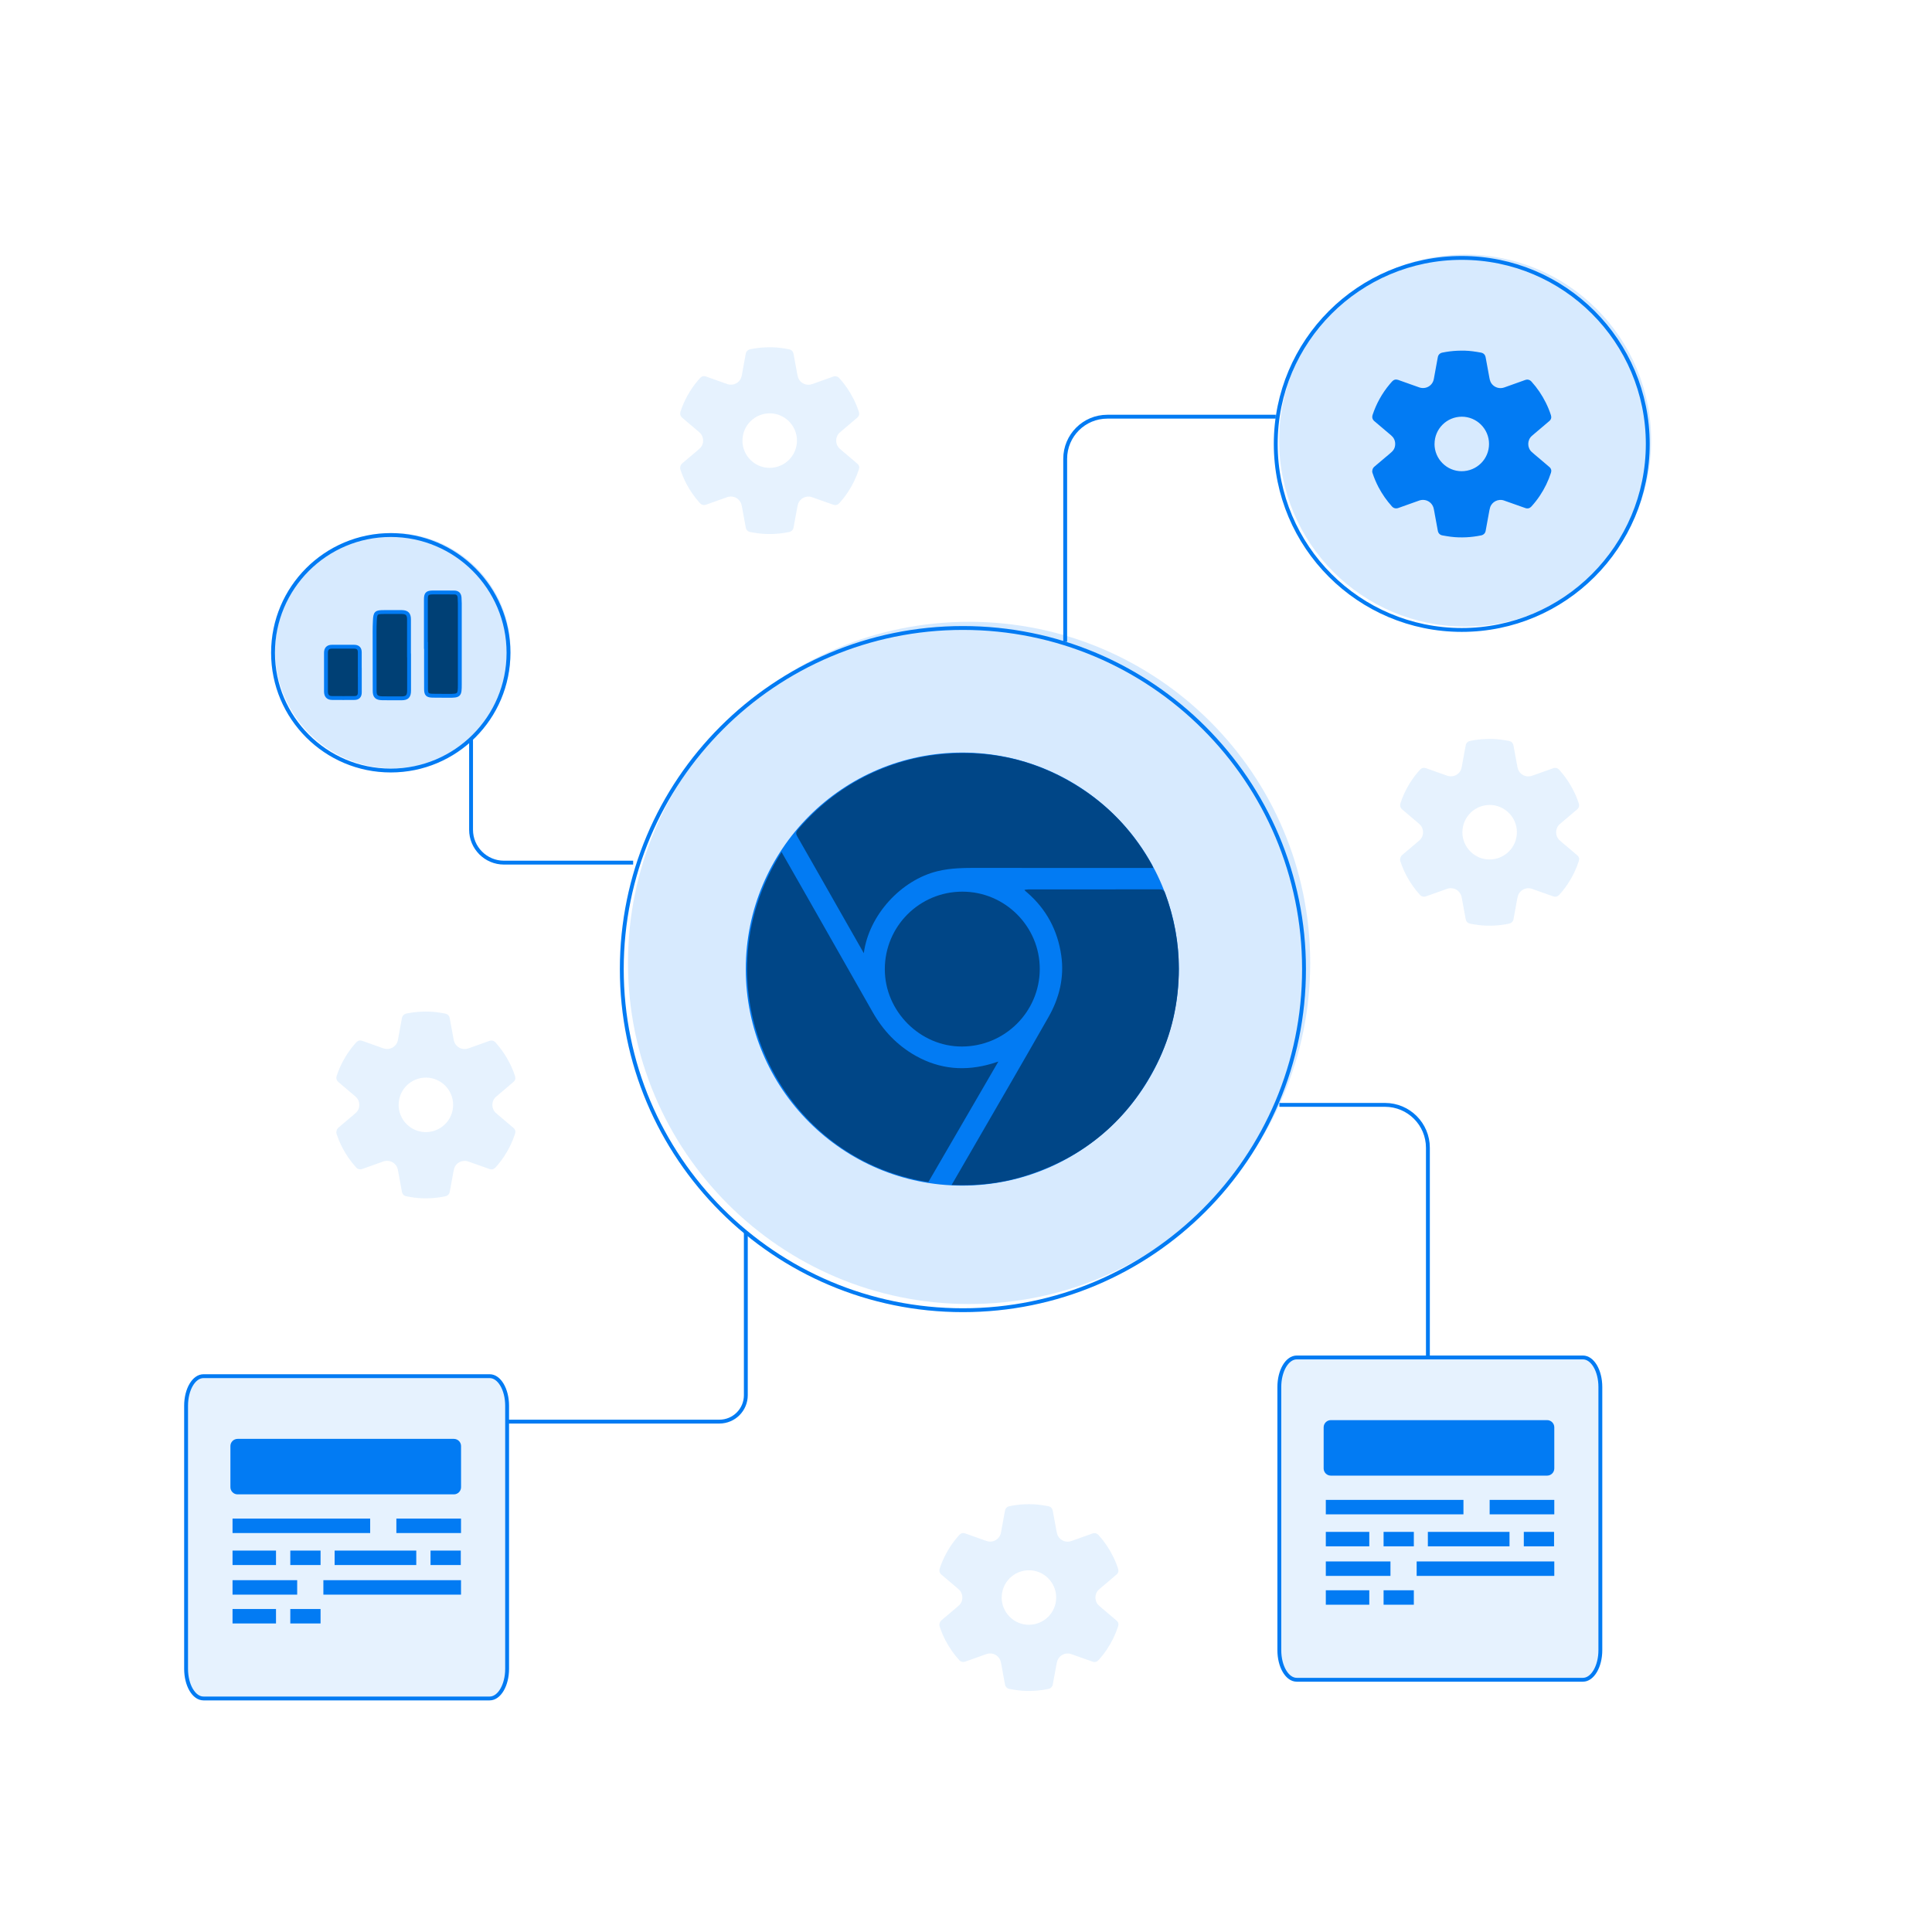 <svg width="500" height="500" viewBox="0 0 500 500" fill="none" xmlns="http://www.w3.org/2000/svg">
<rect x="0" y="0" width="500" height="500" fill="#333333" stroke="none"/>
<g clip-path="url(#clip0_325_11415)">
<path d="M500 0H0V500H500V0Z" fill="white"/>
<path d="M131.24 363.8V431.89C131.24 436.13 129.22 439.56 126.73 439.56H52.66C50.17 439.56 48.16 436.14 48.16 431.89V363.8C48.16 359.57 50.17 356.15 52.66 356.15H126.73C129.22 356.15 131.24 359.57 131.24 363.8Z" fill="#027BF3" fill-opacity="0.1" stroke="#027BF3" stroke-miterlimit="10"/>
<path d="M117.46 372.38H61.49C60.463 372.38 59.63 373.213 59.63 374.24V384.88C59.63 385.907 60.463 386.74 61.49 386.74H117.46C118.487 386.74 119.32 385.907 119.32 384.88V374.24C119.32 373.213 118.487 372.38 117.46 372.38Z" fill="#027BF3"/>
<path d="M95.8 393.01H60.18V396.75H95.8V393.01Z" fill="#027BF3"/>
<path d="M119.31 393.01H102.58V396.75H119.31V393.01Z" fill="#027BF3"/>
<path d="M119.31 408.95H83.69V412.69H119.31V408.95Z" fill="#027BF3"/>
<path d="M76.91 408.95H60.18V412.69H76.91V408.95Z" fill="#027BF3"/>
<path d="M82.96 401.29H75.13V405.03H82.96V401.29Z" fill="#027BF3"/>
<path d="M71.43 401.29H60.18V405.03H71.43V401.29Z" fill="#027BF3"/>
<path d="M119.25 401.29H111.42V405.03H119.25V401.29Z" fill="#027BF3"/>
<path d="M107.73 401.29H86.6V405.03H107.73V401.29Z" fill="#027BF3"/>
<path d="M82.96 416.41H75.13V420.15H82.96V416.41Z" fill="#027BF3"/>
<path d="M71.43 416.41H60.18V420.15H71.43V416.41Z" fill="#027BF3"/>
<path d="M414.17 358.96V427.05C414.17 431.29 412.15 434.72 409.66 434.72H335.59C333.1 434.72 331.09 431.3 331.09 427.05V358.96C331.09 354.73 333.1 351.31 335.59 351.31H409.66C412.15 351.31 414.17 354.73 414.17 358.96Z" fill="#027BF3" fill-opacity="0.1" stroke="#027BF3" stroke-miterlimit="10"/>
<path d="M400.39 367.53H344.42C343.393 367.53 342.56 368.363 342.56 369.39V380.03C342.56 381.057 343.393 381.89 344.42 381.89H400.39C401.417 381.89 402.25 381.057 402.25 380.03V369.39C402.25 368.363 401.417 367.53 400.39 367.53Z" fill="#027BF3"/>
<path d="M378.74 388.17H343.12V391.91H378.74V388.17Z" fill="#027BF3"/>
<path d="M402.25 388.17H385.52V391.91H402.25V388.17Z" fill="#027BF3"/>
<path d="M402.25 404.1H366.63V407.84H402.25V404.1Z" fill="#027BF3"/>
<path d="M359.85 404.1H343.12V407.84H359.85V404.1Z" fill="#027BF3"/>
<path d="M365.9 396.45H358.07V400.19H365.9V396.45Z" fill="#027BF3"/>
<path d="M354.37 396.45H343.12V400.19H354.37V396.45Z" fill="#027BF3"/>
<path d="M402.19 396.45H394.36V400.19H402.19V396.45Z" fill="#027BF3"/>
<path d="M390.66 396.45H369.53V400.19H390.66V396.45Z" fill="#027BF3"/>
<path d="M365.9 411.56H358.07V415.3H365.9V411.56Z" fill="#027BF3"/>
<path d="M354.37 411.56H343.12V415.3H354.37V411.56Z" fill="#027BF3"/>
<path opacity="0.16" d="M101.68 198.86C118.508 198.86 132.15 185.218 132.15 168.39C132.15 151.562 118.508 137.92 101.68 137.92C84.852 137.92 71.21 151.562 71.21 168.39C71.21 185.218 84.852 198.86 101.68 198.86Z" fill="#027BF3"/>
<path d="M101.13 199.41C117.958 199.41 131.6 185.768 131.6 168.94C131.6 152.112 117.958 138.47 101.13 138.47C84.302 138.47 70.66 152.112 70.66 168.94C70.66 185.768 84.302 199.41 101.13 199.41Z" stroke="#027BF3" stroke-miterlimit="10"/>
<path d="M110.22 166.67C110.22 162.83 110.22 159 110.22 155.16C110.22 153.71 110.52 153.36 111.94 153.33C113.81 153.3 115.68 153.34 117.55 153.34C118.45 153.34 118.88 153.81 118.94 154.67C118.97 155.17 119 155.67 119 156.16C119 163.14 119 170.13 119 177.11C119 179.98 118.88 180.08 116.03 180.08C114.69 180.08 113.36 180.08 112.02 180.05C110.59 180.02 110.26 179.71 110.26 178.29C110.24 174.41 110.26 170.54 110.26 166.66C110.25 166.66 110.24 166.66 110.23 166.66L110.22 166.67Z" fill="#004075" stroke="#027BF3" stroke-miterlimit="10"/>
<path d="M105.87 169.62C105.87 172.65 105.87 175.67 105.87 178.7C105.87 180.2 105.38 180.72 103.92 180.73C102.24 180.73 100.56 180.74 98.88 180.71C97.43 180.68 96.96 180.19 96.96 178.77C96.96 173.67 96.94 168.58 96.94 163.48C96.94 162.52 96.96 161.56 97.01 160.61C97.11 158.6 97.32 158.4 99.33 158.4C100.89 158.4 102.46 158.38 104.02 158.4C105.35 158.42 105.85 158.96 105.85 160.31C105.85 163.41 105.85 166.52 105.85 169.62H105.87Z" fill="#004075" stroke="#027BF3" stroke-miterlimit="10"/>
<path d="M93.12 174C93.12 175.73 93.11 177.45 93.12 179.18C93.12 180.13 92.69 180.63 91.76 180.64C89.81 180.66 87.87 180.66 85.92 180.64C84.82 180.64 84.36 180 84.36 178.94C84.36 175.6 84.36 172.26 84.36 168.93C84.36 167.9 84.87 167.37 85.9 167.37C87.81 167.37 89.72 167.37 91.63 167.37C92.62 167.37 93.12 167.83 93.11 168.83C93.11 170.56 93.11 172.28 93.11 174.01L93.12 174Z" fill="#004075" stroke="#027BF3" stroke-miterlimit="10"/>
<path opacity="0.16" d="M250.8 337.48C299.556 337.48 339.08 297.956 339.08 249.2C339.08 200.444 299.556 160.92 250.8 160.92C202.044 160.92 162.52 200.444 162.52 249.2C162.52 297.956 202.044 337.48 250.8 337.48Z" fill="#027BF3"/>
<path d="M249.2 339.08C297.956 339.08 337.48 299.556 337.48 250.8C337.48 202.044 297.956 162.52 249.2 162.52C200.444 162.52 160.92 202.044 160.92 250.8C160.92 299.556 200.444 339.08 249.2 339.08Z" stroke="#027BF3" stroke-miterlimit="10"/>
<path d="M249.04 306.83C279.984 306.83 305.07 281.745 305.07 250.8C305.07 219.856 279.984 194.77 249.04 194.77C218.095 194.77 193.01 219.856 193.01 250.8C193.01 281.745 218.095 306.83 249.04 306.83Z" fill="#027BF3"/>
<path d="M246.27 306.68C248.03 303.64 249.68 300.79 251.33 297.94C258.02 286.36 264.76 274.81 271.37 263.18C274.14 258.3 275.46 253 274.66 247.32C273.73 240.79 270.82 235.32 265.83 230.99C265.64 230.83 265.45 230.67 265.26 230.5C265.23 230.48 265.22 230.43 265.14 230.29C265.49 230.25 265.79 230.18 266.09 230.18C277.4 230.18 288.71 230.18 300.03 230.16C300.78 230.16 301.22 230.29 301.52 231.11C303.84 237.43 305.1 243.95 305.09 250.68C305.07 259.36 303.27 267.67 299.35 275.44C292.08 289.85 280.7 299.5 265.31 304.33C259.22 306.24 252.96 306.96 246.28 306.66L246.27 306.68Z" fill="#004687"/>
<path d="M202.26 220.5C204.47 224.37 206.61 228.11 208.74 231.85C214.45 241.9 220.15 251.96 225.88 262C228.57 266.72 232.19 270.54 236.96 273.23C243.26 276.78 249.86 277.29 256.72 275.26C257.19 275.12 257.66 274.96 258.37 274.73C252.25 285.26 246.25 295.6 240.25 305.93C201.49 299.9 180.16 255.4 202.26 220.5Z" fill="#004687"/>
<path d="M223.55 246.68C221.69 243.41 219.99 240.44 218.29 237.45C214.31 230.45 210.34 223.45 206.34 216.47C205.91 215.73 205.97 215.31 206.53 214.65C212.6 207.57 219.92 202.24 228.58 198.8C233.66 196.78 238.92 195.56 244.39 195.1C257.41 194.02 269.35 197.11 280.21 204.3C287.8 209.32 293.75 215.91 298.16 223.89C298.27 224.1 298.35 224.33 298.47 224.62C295.23 224.62 292.1 224.62 288.97 224.62C277.03 224.62 265.08 224.64 253.14 224.61C249.63 224.61 246.14 224.61 242.68 225.45C233.19 227.74 224.86 236.82 223.55 246.69V246.68Z" fill="#004687"/>
<path d="M249.08 230.76C260.1 230.76 269.11 239.78 269.09 250.78C269.07 261.84 260.06 270.81 248.95 270.84C238.12 270.87 228.98 261.72 228.99 250.83C228.99 239.72 237.97 230.75 249.08 230.76Z" fill="#004687"/>
<path opacity="0.16" d="M379.18 162.16C405.767 162.16 427.32 140.607 427.32 114.02C427.32 87.433 405.767 65.88 379.18 65.88C352.593 65.88 331.04 87.433 331.04 114.02C331.04 140.607 352.593 162.16 379.18 162.16Z" fill="#027BF3"/>
<path d="M378.3 163.03C404.887 163.03 426.44 141.477 426.44 114.89C426.44 88.303 404.887 66.75 378.3 66.75C351.713 66.75 330.16 88.303 330.16 114.89C330.16 141.477 351.713 163.03 378.3 163.03Z" stroke="#027BF3" stroke-miterlimit="10"/>
<path d="M355.14 121.97C355.15 121.44 355.34 121.07 355.68 120.78C356.58 120.02 357.48 119.26 358.37 118.5C358.98 117.99 359.6 117.49 360.18 116.95C360.82 116.37 361.11 115.62 361.07 114.75C361.03 113.9 360.66 113.21 360.02 112.67C358.58 111.45 357.14 110.23 355.7 109.01C355.17 108.56 355.02 108 355.24 107.34C355.71 105.92 356.3 104.56 357.03 103.25C357.79 101.88 358.67 100.59 359.68 99.4C359.87 99.17 360.07 98.94 360.27 98.72C360.7 98.25 361.23 98.11 361.82 98.31C363.27 98.81 364.71 99.33 366.15 99.85C366.56 100 366.98 100.16 367.4 100.29C369.06 100.8 370.75 99.8 371.07 98.1C371.35 96.62 371.61 95.14 371.88 93.66C371.96 93.25 372.03 92.83 372.11 92.42C372.23 91.79 372.67 91.37 373.3 91.25C374.59 90.99 375.88 90.82 377.19 90.77C378.5 90.71 379.82 90.74 381.12 90.91C381.83 91 382.54 91.12 383.25 91.25C383.96 91.38 384.36 91.8 384.49 92.52C384.81 94.28 385.13 96.03 385.46 97.79C385.52 98.11 385.59 98.43 385.71 98.72C386.14 99.79 387.27 100.49 388.43 100.44C388.76 100.43 389.07 100.36 389.37 100.25C391.15 99.61 392.94 98.98 394.72 98.34C395.33 98.12 395.91 98.27 396.35 98.76C397.84 100.41 399.07 102.23 400.06 104.22C400.58 105.26 401.02 106.34 401.38 107.45C401.57 108.03 401.44 108.55 400.98 108.95C400.07 109.74 399.15 110.51 398.23 111.29C397.62 111.81 397 112.31 396.41 112.84C395.22 113.91 395.21 115.87 396.39 116.95C396.99 117.5 397.62 118.01 398.24 118.53C399.16 119.31 400.09 120.08 401 120.88C401.45 121.27 401.58 121.79 401.39 122.35C400.7 124.47 399.74 126.46 398.49 128.32C397.84 129.29 397.12 130.21 396.33 131.08C395.9 131.55 395.37 131.7 394.77 131.49C393.52 131.06 392.28 130.61 391.04 130.17C390.42 129.95 389.8 129.72 389.17 129.51C387.72 129.04 386.1 129.86 385.64 131.32C385.5 131.77 385.43 132.25 385.34 132.71C385.05 134.28 384.77 135.84 384.48 137.41C384.37 138.01 383.92 138.44 383.31 138.56C382.04 138.82 380.75 138.99 379.45 139.05C378.12 139.11 376.79 139.08 375.47 138.91C374.74 138.82 374.02 138.69 373.29 138.56C372.66 138.45 372.23 138.02 372.11 137.38C371.85 136 371.61 134.63 371.35 133.25C371.25 132.72 371.17 132.18 371.05 131.65C370.68 129.92 368.93 128.96 367.26 129.55C365.46 130.19 363.67 130.83 361.87 131.47C361.25 131.69 360.67 131.55 360.23 131.06C358.87 129.55 357.71 127.89 356.76 126.09C356.13 124.89 355.61 123.65 355.19 122.36C355.14 122.22 355.13 122.06 355.11 121.99L355.14 121.97ZM371.25 114.89C371.25 118.77 374.4 121.94 378.26 121.95C382.19 121.95 385.36 118.81 385.36 114.89C385.36 111.02 382.2 107.85 378.33 107.84C374.42 107.84 371.26 110.99 371.26 114.89H371.25Z" fill="#027BF3"/>
<g opacity="0.1">
<path d="M362.35 222.46C362.36 221.93 362.55 221.56 362.89 221.27C363.79 220.51 364.69 219.75 365.58 218.99C366.19 218.48 366.81 217.98 367.39 217.44C368.03 216.86 368.32 216.11 368.28 215.24C368.24 214.39 367.87 213.7 367.23 213.16C365.79 211.94 364.35 210.72 362.91 209.5C362.38 209.05 362.23 208.49 362.45 207.83C362.92 206.41 363.51 205.05 364.24 203.74C365 202.37 365.88 201.08 366.89 199.89C367.08 199.66 367.28 199.43 367.48 199.21C367.91 198.74 368.44 198.6 369.03 198.8C370.48 199.3 371.92 199.82 373.36 200.34C373.77 200.49 374.19 200.65 374.61 200.78C376.27 201.29 377.96 200.29 378.28 198.59C378.56 197.11 378.82 195.63 379.09 194.15C379.17 193.74 379.24 193.32 379.32 192.91C379.44 192.28 379.88 191.86 380.51 191.74C381.8 191.48 383.09 191.31 384.4 191.26C385.71 191.2 387.03 191.23 388.33 191.4C389.04 191.49 389.75 191.61 390.46 191.74C391.17 191.87 391.57 192.29 391.7 193.01C392.02 194.77 392.34 196.52 392.67 198.28C392.73 198.6 392.8 198.92 392.92 199.21C393.35 200.28 394.48 200.98 395.64 200.93C395.97 200.92 396.28 200.85 396.58 200.74C398.36 200.1 400.15 199.47 401.93 198.83C402.54 198.61 403.12 198.76 403.56 199.25C405.05 200.9 406.28 202.72 407.27 204.71C407.79 205.75 408.23 206.83 408.59 207.94C408.78 208.52 408.65 209.04 408.19 209.44C407.28 210.23 406.36 211 405.44 211.78C404.83 212.3 404.21 212.8 403.62 213.33C402.43 214.4 402.42 216.36 403.6 217.44C404.2 217.99 404.83 218.5 405.45 219.02C406.37 219.8 407.3 220.57 408.21 221.37C408.66 221.76 408.79 222.28 408.6 222.84C407.91 224.96 406.95 226.95 405.7 228.81C405.05 229.78 404.33 230.7 403.54 231.57C403.11 232.04 402.58 232.19 401.98 231.98C400.73 231.55 399.49 231.1 398.25 230.66C397.63 230.44 397.01 230.21 396.38 230C394.93 229.53 393.31 230.35 392.85 231.81C392.71 232.26 392.64 232.74 392.55 233.2C392.26 234.77 391.98 236.33 391.69 237.9C391.58 238.5 391.13 238.93 390.52 239.05C389.25 239.31 387.96 239.48 386.66 239.54C385.33 239.6 384 239.57 382.68 239.4C381.95 239.31 381.23 239.18 380.5 239.05C379.87 238.94 379.44 238.51 379.32 237.87C379.06 236.49 378.82 235.12 378.56 233.74C378.46 233.21 378.38 232.67 378.26 232.14C377.89 230.41 376.14 229.45 374.47 230.04C372.67 230.68 370.88 231.32 369.08 231.96C368.46 232.18 367.88 232.04 367.44 231.55C366.08 230.04 364.92 228.38 363.97 226.58C363.34 225.38 362.82 224.14 362.4 222.85C362.35 222.71 362.34 222.55 362.32 222.48L362.35 222.46ZM378.46 215.37C378.46 219.25 381.61 222.42 385.47 222.43C389.4 222.43 392.57 219.29 392.57 215.37C392.57 211.5 389.41 208.33 385.54 208.32C381.63 208.32 378.47 211.47 378.47 215.37H378.46Z" fill="#027BF3"/>
</g>
<g opacity="0.1">
<path d="M176.03 121.1C176.04 120.57 176.23 120.2 176.57 119.91C177.47 119.15 178.37 118.39 179.26 117.63C179.87 117.12 180.49 116.62 181.07 116.08C181.71 115.5 182 114.75 181.96 113.88C181.92 113.03 181.55 112.34 180.91 111.8C179.47 110.58 178.03 109.36 176.59 108.14C176.06 107.69 175.91 107.13 176.13 106.47C176.6 105.05 177.19 103.69 177.92 102.38C178.68 101.01 179.56 99.72 180.57 98.53C180.76 98.3 180.96 98.07 181.16 97.85C181.59 97.38 182.12 97.24 182.71 97.44C184.16 97.94 185.6 98.46 187.04 98.98C187.45 99.13 187.87 99.29 188.29 99.42C189.95 99.93 191.64 98.93 191.96 97.23C192.24 95.75 192.5 94.27 192.77 92.79C192.85 92.38 192.92 91.96 193 91.55C193.12 90.92 193.56 90.5 194.19 90.38C195.48 90.12 196.77 89.95 198.08 89.9C199.39 89.84 200.71 89.87 202.01 90.04C202.72 90.13 203.43 90.25 204.14 90.38C204.85 90.51 205.25 90.93 205.38 91.65C205.7 93.41 206.02 95.16 206.35 96.92C206.41 97.24 206.48 97.56 206.6 97.85C207.03 98.92 208.16 99.62 209.32 99.57C209.65 99.56 209.96 99.49 210.26 99.38C212.04 98.74 213.83 98.11 215.61 97.47C216.22 97.25 216.8 97.4 217.24 97.89C218.73 99.54 219.96 101.36 220.95 103.35C221.47 104.39 221.91 105.47 222.27 106.58C222.46 107.16 222.33 107.68 221.87 108.08C220.96 108.87 220.04 109.64 219.12 110.42C218.51 110.94 217.89 111.44 217.3 111.97C216.11 113.04 216.1 115 217.28 116.08C217.88 116.63 218.51 117.14 219.13 117.66C220.05 118.44 220.98 119.21 221.89 120.01C222.34 120.4 222.47 120.92 222.28 121.48C221.59 123.6 220.63 125.59 219.38 127.45C218.73 128.42 218.01 129.34 217.22 130.21C216.79 130.68 216.26 130.83 215.66 130.62C214.41 130.19 213.17 129.74 211.93 129.3C211.31 129.08 210.69 128.85 210.06 128.64C208.61 128.17 206.99 128.99 206.53 130.45C206.39 130.9 206.32 131.38 206.23 131.84C205.94 133.41 205.66 134.97 205.37 136.54C205.26 137.14 204.81 137.57 204.2 137.69C202.93 137.95 201.64 138.12 200.34 138.18C199.01 138.24 197.68 138.21 196.36 138.04C195.63 137.95 194.91 137.82 194.18 137.69C193.55 137.58 193.12 137.15 193 136.51C192.74 135.13 192.5 133.76 192.24 132.38C192.14 131.85 192.06 131.31 191.94 130.78C191.57 129.05 189.82 128.09 188.15 128.68C186.35 129.32 184.56 129.96 182.76 130.6C182.14 130.82 181.56 130.68 181.12 130.19C179.76 128.68 178.6 127.02 177.65 125.22C177.02 124.02 176.5 122.78 176.08 121.49C176.03 121.35 176.02 121.19 176 121.12L176.03 121.1ZM192.14 114.02C192.14 117.9 195.29 121.07 199.15 121.08C203.08 121.08 206.25 117.94 206.25 114.02C206.25 110.15 203.09 106.98 199.22 106.97C195.31 106.97 192.15 110.12 192.15 114.02H192.14Z" fill="#027BF3"/>
</g>
<g opacity="0.1">
<path d="M243.12 420.51C243.13 419.98 243.32 419.61 243.66 419.32C244.56 418.56 245.46 417.8 246.35 417.04C246.96 416.53 247.58 416.03 248.16 415.49C248.8 414.91 249.09 414.16 249.05 413.29C249.01 412.44 248.64 411.75 248 411.21C246.56 409.99 245.12 408.77 243.68 407.55C243.15 407.1 243 406.54 243.22 405.88C243.69 404.46 244.28 403.1 245.01 401.79C245.77 400.42 246.65 399.13 247.66 397.94C247.85 397.71 248.05 397.48 248.25 397.26C248.68 396.79 249.21 396.65 249.8 396.85C251.25 397.35 252.69 397.87 254.13 398.39C254.54 398.54 254.96 398.7 255.38 398.83C257.04 399.34 258.73 398.34 259.05 396.64C259.33 395.16 259.59 393.68 259.86 392.2C259.94 391.79 260.01 391.37 260.09 390.96C260.21 390.33 260.65 389.91 261.28 389.79C262.57 389.53 263.86 389.36 265.17 389.31C266.48 389.25 267.8 389.28 269.1 389.45C269.81 389.54 270.52 389.66 271.23 389.79C271.94 389.92 272.34 390.34 272.47 391.06C272.79 392.82 273.11 394.57 273.44 396.33C273.5 396.65 273.57 396.97 273.69 397.26C274.12 398.33 275.25 399.03 276.41 398.98C276.74 398.97 277.05 398.9 277.35 398.79C279.13 398.15 280.92 397.52 282.7 396.88C283.31 396.66 283.89 396.81 284.33 397.3C285.82 398.95 287.05 400.77 288.04 402.76C288.56 403.8 289 404.88 289.36 405.99C289.55 406.57 289.42 407.09 288.96 407.49C288.05 408.28 287.13 409.05 286.21 409.83C285.6 410.35 284.98 410.85 284.39 411.38C283.2 412.45 283.19 414.41 284.37 415.49C284.97 416.04 285.6 416.55 286.22 417.07C287.14 417.85 288.07 418.62 288.98 419.42C289.43 419.81 289.56 420.33 289.37 420.89C288.68 423.01 287.72 425 286.47 426.86C285.82 427.83 285.1 428.75 284.31 429.62C283.88 430.09 283.35 430.24 282.75 430.03C281.5 429.6 280.26 429.15 279.02 428.71C278.4 428.49 277.78 428.26 277.15 428.05C275.7 427.58 274.08 428.4 273.62 429.86C273.48 430.31 273.41 430.79 273.32 431.25C273.03 432.82 272.75 434.38 272.46 435.95C272.35 436.55 271.9 436.98 271.29 437.1C270.02 437.36 268.73 437.53 267.43 437.59C266.1 437.65 264.77 437.62 263.45 437.45C262.72 437.36 262 437.23 261.27 437.1C260.64 436.99 260.21 436.56 260.09 435.92C259.83 434.54 259.59 433.17 259.33 431.79C259.23 431.26 259.15 430.72 259.03 430.19C258.66 428.46 256.91 427.5 255.24 428.09C253.44 428.73 251.65 429.37 249.85 430.01C249.23 430.23 248.65 430.09 248.21 429.6C246.85 428.09 245.69 426.43 244.74 424.63C244.11 423.43 243.59 422.19 243.17 420.9C243.12 420.76 243.11 420.6 243.09 420.53L243.12 420.51ZM259.23 413.43C259.23 417.31 262.38 420.48 266.24 420.49C270.17 420.49 273.34 417.35 273.34 413.43C273.34 409.56 270.18 406.39 266.31 406.38C262.4 406.38 259.24 409.53 259.24 413.43H259.23Z" fill="#027BF3"/>
</g>
<g opacity="0.1">
<path d="M87.05 293.02C87.06 292.49 87.25 292.12 87.59 291.83C88.49 291.07 89.39 290.31 90.28 289.55C90.89 289.04 91.51 288.54 92.09 288C92.73 287.42 93.02 286.67 92.98 285.8C92.94 284.95 92.57 284.26 91.93 283.72C90.49 282.5 89.05 281.28 87.61 280.06C87.08 279.61 86.93 279.05 87.15 278.39C87.62 276.97 88.21 275.61 88.94 274.3C89.7 272.93 90.58 271.64 91.59 270.45C91.78 270.22 91.98 269.99 92.18 269.77C92.61 269.3 93.14 269.16 93.73 269.36C95.18 269.86 96.62 270.38 98.06 270.9C98.47 271.05 98.89 271.21 99.31 271.34C100.97 271.85 102.66 270.85 102.98 269.15C103.26 267.67 103.52 266.19 103.79 264.71C103.87 264.3 103.94 263.88 104.02 263.47C104.14 262.84 104.58 262.42 105.21 262.3C106.5 262.04 107.79 261.87 109.1 261.82C110.41 261.76 111.73 261.79 113.03 261.96C113.74 262.05 114.45 262.17 115.16 262.3C115.87 262.43 116.27 262.85 116.4 263.57C116.72 265.33 117.04 267.08 117.37 268.84C117.43 269.16 117.5 269.48 117.62 269.77C118.05 270.84 119.18 271.54 120.34 271.49C120.67 271.48 120.98 271.41 121.28 271.3C123.06 270.66 124.85 270.03 126.63 269.39C127.24 269.17 127.82 269.32 128.26 269.81C129.75 271.46 130.98 273.28 131.97 275.27C132.49 276.31 132.93 277.39 133.29 278.5C133.48 279.08 133.35 279.6 132.89 280C131.98 280.79 131.06 281.56 130.14 282.34C129.53 282.86 128.91 283.36 128.32 283.89C127.13 284.96 127.12 286.92 128.3 288C128.9 288.55 129.53 289.06 130.15 289.58C131.07 290.36 132 291.13 132.91 291.93C133.36 292.32 133.49 292.84 133.3 293.4C132.61 295.52 131.65 297.51 130.4 299.37C129.75 300.34 129.03 301.26 128.24 302.13C127.81 302.6 127.28 302.75 126.68 302.54C125.43 302.11 124.19 301.66 122.95 301.22C122.33 301 121.71 300.77 121.08 300.56C119.63 300.09 118.01 300.91 117.55 302.37C117.41 302.82 117.34 303.3 117.25 303.76C116.96 305.33 116.68 306.89 116.39 308.46C116.28 309.06 115.83 309.49 115.22 309.61C113.95 309.87 112.66 310.04 111.36 310.1C110.03 310.16 108.7 310.13 107.38 309.96C106.65 309.87 105.93 309.74 105.2 309.61C104.57 309.5 104.14 309.07 104.02 308.43C103.76 307.05 103.52 305.68 103.26 304.3C103.16 303.77 103.08 303.23 102.96 302.7C102.59 300.97 100.84 300.01 99.17 300.6C97.37 301.24 95.58 301.88 93.78 302.52C93.16 302.74 92.58 302.6 92.14 302.11C90.78 300.6 89.62 298.94 88.67 297.14C88.04 295.94 87.52 294.7 87.1 293.41C87.05 293.27 87.04 293.11 87.02 293.04L87.05 293.02ZM103.16 285.93C103.16 289.81 106.31 292.98 110.17 292.99C114.1 292.99 117.27 289.85 117.27 285.93C117.27 282.06 114.11 278.89 110.24 278.88C106.33 278.88 103.17 282.03 103.17 285.93H103.16Z" fill="#027BF3"/>
</g>
<path d="M193.02 318.91V361.07C193.02 364.85 189.96 367.91 186.18 367.91H131.24" stroke="#027BF3" stroke-miterlimit="10"/>
<path d="M331.1 285.94H358.43C364.57 285.94 369.54 290.91 369.54 297.05V351.31" stroke="#027BF3" stroke-miterlimit="10"/>
<path d="M121.91 191.21V214.73C121.91 219.43 125.72 223.25 130.43 223.25H163.86" stroke="#027BF3" stroke-miterlimit="10"/>
<path d="M330.17 107.84H286.57C280.55 107.84 275.67 112.72 275.67 118.74V166.1" stroke="#027BF3" stroke-miterlimit="10"/>
</g>
<defs>
<clipPath id="clip0_325_11415">
<rect width="500" height="500" fill="white"/>
</clipPath>
</defs>
</svg>
